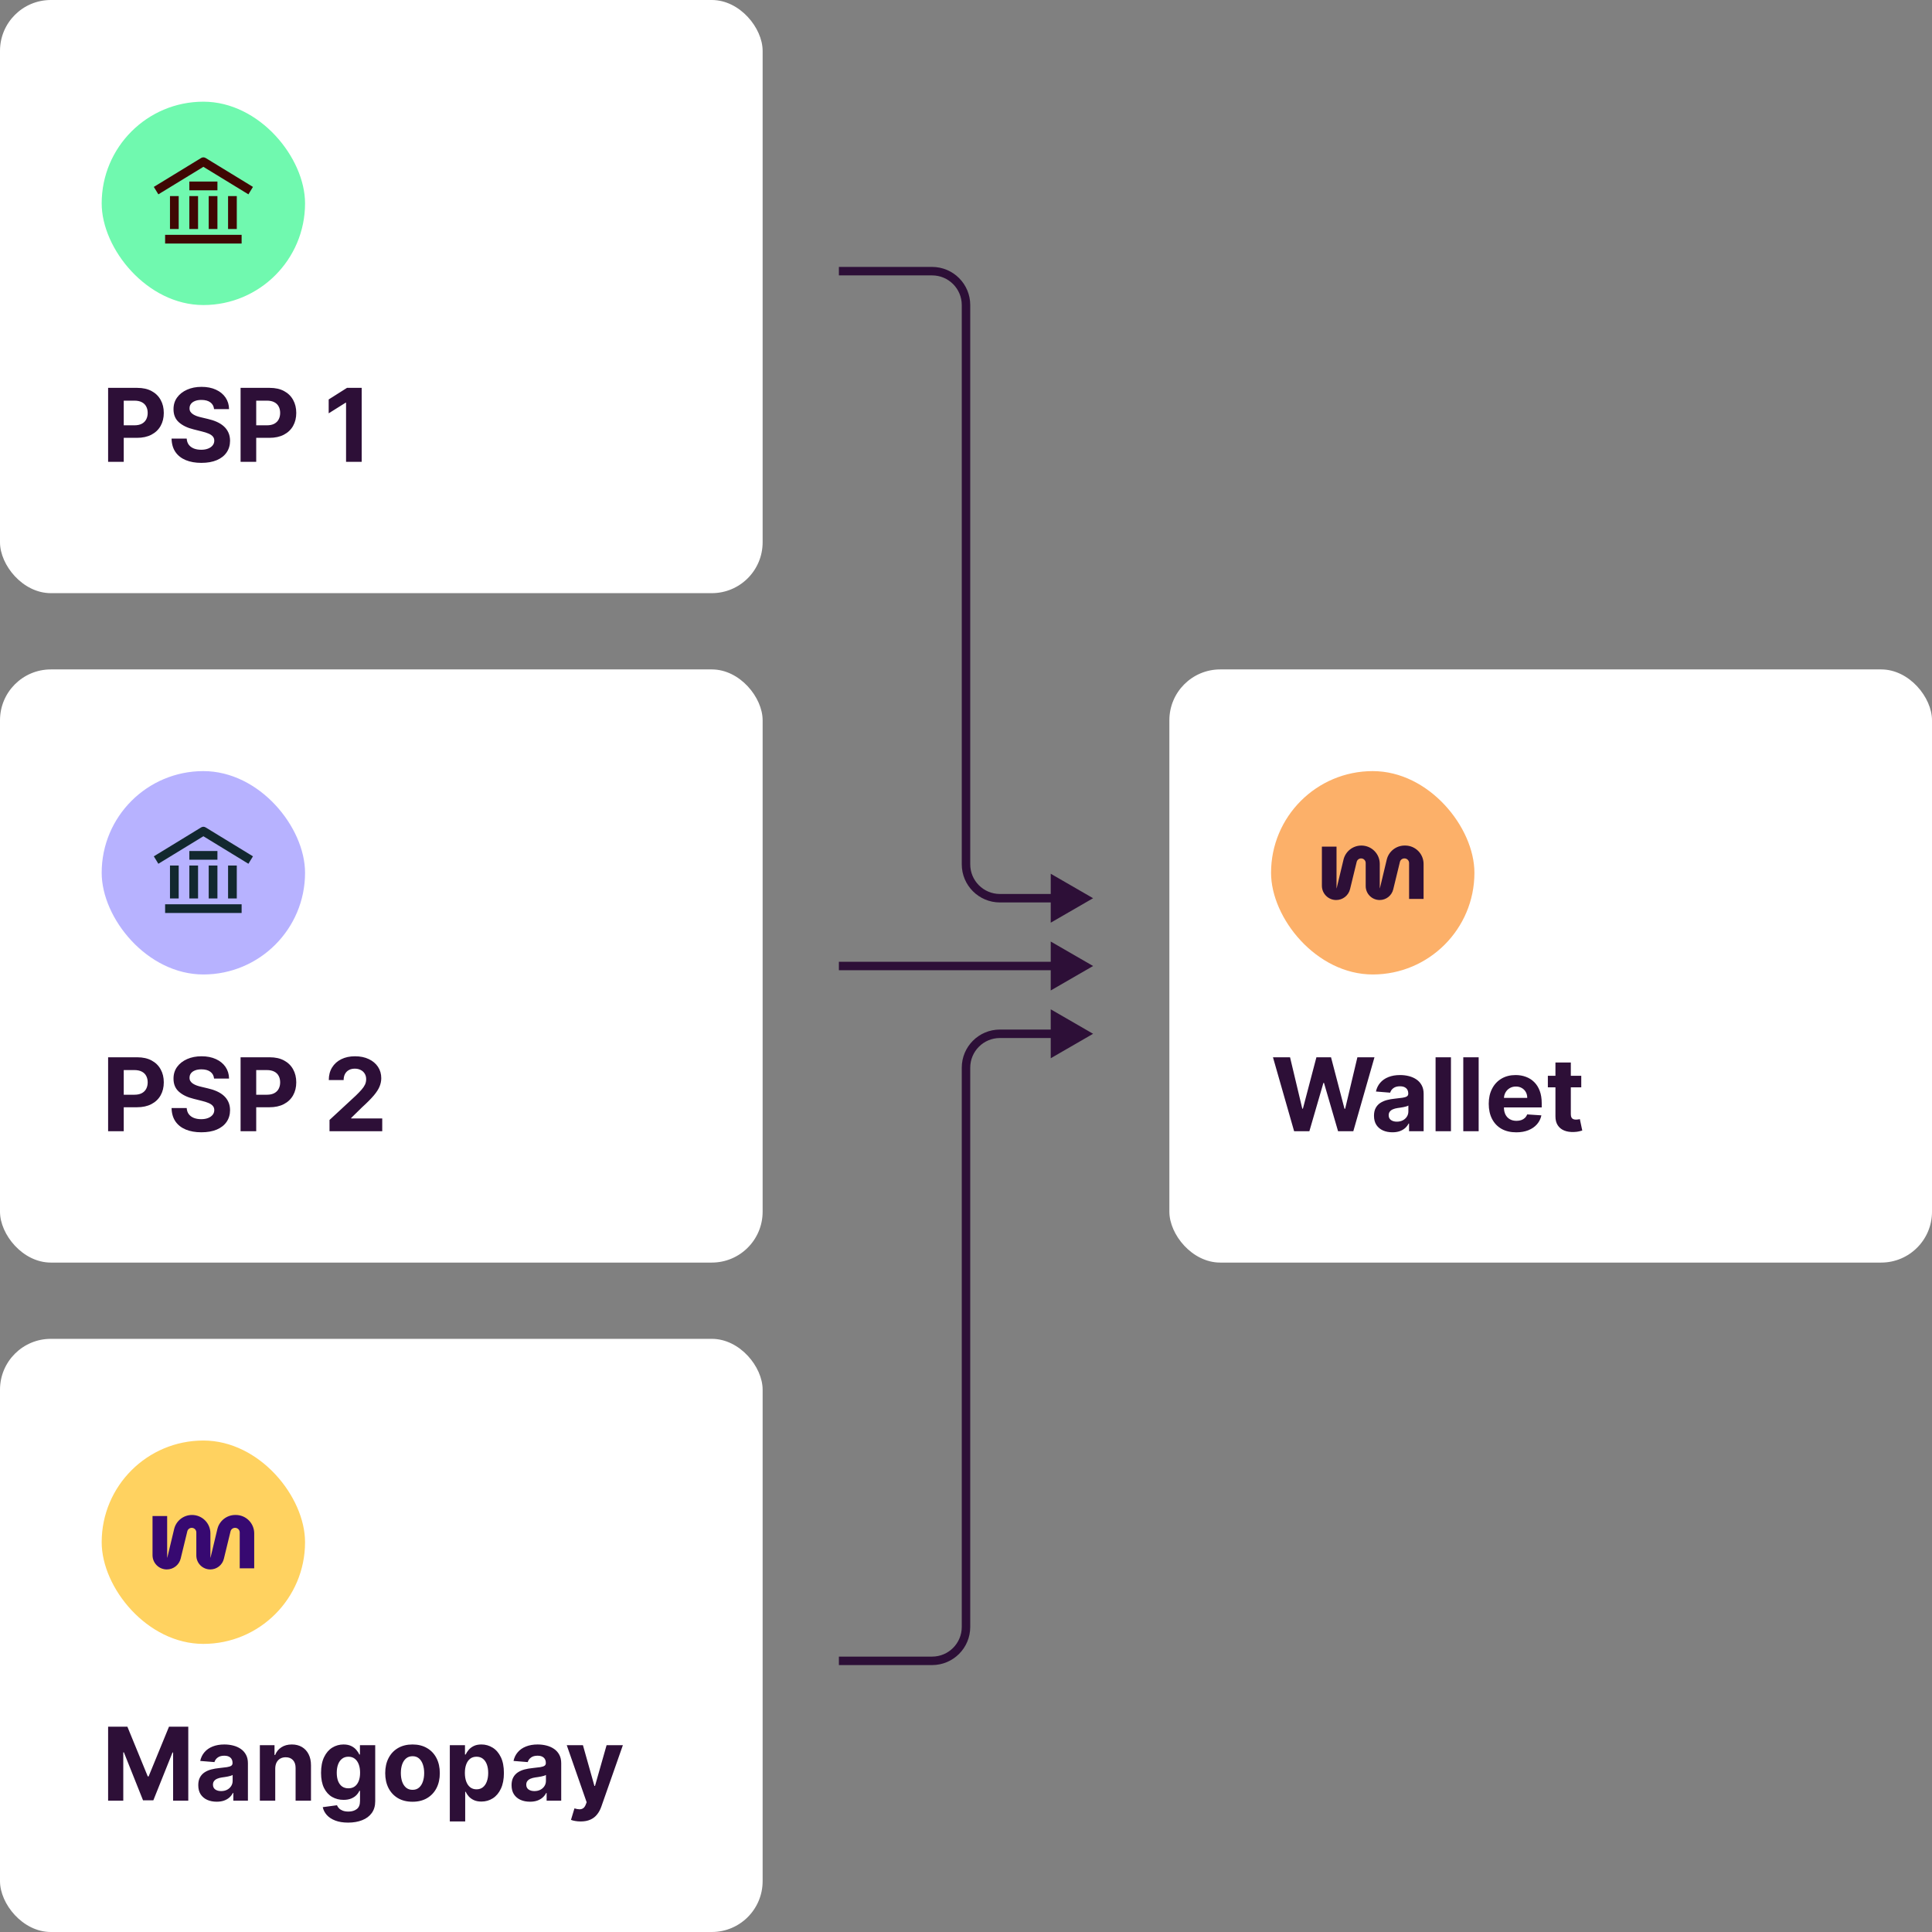 <svg width="456" height="456" viewBox="0 0 456 456" fill="none" xmlns="http://www.w3.org/2000/svg">
<rect x="0" y="0" width="456" height="456" fill="#808080" stroke="none"/>
<rect width="180" height="140" rx="12" fill="white"/>
<rect x="24" y="24" width="48" height="48" rx="24" fill="#70F9AF"/>
<path d="M37.719 44.456L48.005 38.17L58.29 44.456" stroke="#3F0703" stroke-width="2.057" stroke-linecap="square" stroke-linejoin="round"/>
<path d="M40 56.457H56" stroke="#3F0703" stroke-width="2.057" stroke-linecap="square" stroke-linejoin="round"/>
<path d="M45.719 43.885H50.29" stroke="#3F0703" stroke-width="2.057" stroke-linecap="square" stroke-linejoin="round"/>
<path d="M41.148 53.027V47.312" stroke="#3F0703" stroke-width="2.057" stroke-linecap="square" stroke-linejoin="round"/>
<path d="M45.719 53.027V47.312" stroke="#3F0703" stroke-width="2.057" stroke-linecap="square" stroke-linejoin="round"/>
<path d="M50.289 53.027V47.312" stroke="#3F0703" stroke-width="2.057" stroke-linecap="square" stroke-linejoin="round"/>
<path d="M54.859 53.027V47.312" stroke="#3F0703" stroke-width="2.057" stroke-linecap="square" stroke-linejoin="round"/>
<path d="M25.517 109V91.546H32.403C33.727 91.546 34.855 91.798 35.787 92.304C36.719 92.804 37.429 93.5 37.918 94.392C38.412 95.278 38.659 96.301 38.659 97.46C38.659 98.619 38.409 99.642 37.909 100.528C37.409 101.415 36.685 102.105 35.736 102.599C34.793 103.094 33.651 103.341 32.31 103.341H27.921V100.384H31.713C32.423 100.384 33.008 100.261 33.469 100.017C33.935 99.767 34.281 99.423 34.508 98.986C34.742 98.543 34.858 98.034 34.858 97.46C34.858 96.881 34.742 96.375 34.508 95.943C34.281 95.506 33.935 95.168 33.469 94.929C33.003 94.685 32.412 94.562 31.696 94.562H29.207V109H25.517ZM50.525 96.565C50.457 95.878 50.164 95.344 49.647 94.963C49.13 94.582 48.428 94.392 47.542 94.392C46.94 94.392 46.431 94.477 46.016 94.648C45.602 94.812 45.283 95.043 45.062 95.338C44.846 95.633 44.738 95.969 44.738 96.344C44.727 96.656 44.792 96.929 44.934 97.162C45.082 97.395 45.283 97.597 45.539 97.767C45.795 97.932 46.09 98.077 46.425 98.202C46.761 98.321 47.119 98.423 47.499 98.508L49.068 98.883C49.829 99.054 50.528 99.281 51.164 99.565C51.8 99.849 52.352 100.199 52.818 100.614C53.283 101.028 53.644 101.517 53.9 102.08C54.161 102.642 54.295 103.287 54.3 104.014C54.295 105.082 54.022 106.009 53.482 106.793C52.948 107.571 52.175 108.176 51.164 108.608C50.158 109.034 48.945 109.247 47.525 109.247C46.116 109.247 44.889 109.031 43.843 108.599C42.803 108.168 41.991 107.528 41.406 106.682C40.826 105.83 40.522 104.776 40.494 103.52H44.065C44.104 104.105 44.272 104.594 44.568 104.986C44.869 105.372 45.269 105.665 45.769 105.864C46.275 106.057 46.846 106.153 47.482 106.153C48.107 106.153 48.65 106.062 49.11 105.881C49.576 105.699 49.937 105.446 50.193 105.122C50.448 104.798 50.576 104.426 50.576 104.006C50.576 103.614 50.459 103.284 50.227 103.017C49.999 102.75 49.664 102.523 49.221 102.335C48.783 102.148 48.246 101.977 47.61 101.824L45.709 101.347C44.238 100.989 43.076 100.429 42.224 99.668C41.371 98.906 40.948 97.881 40.954 96.591C40.948 95.534 41.229 94.611 41.798 93.821C42.371 93.031 43.158 92.415 44.158 91.972C45.158 91.528 46.295 91.307 47.568 91.307C48.863 91.307 49.994 91.528 50.959 91.972C51.931 92.415 52.687 93.031 53.227 93.821C53.766 94.611 54.045 95.526 54.062 96.565H50.525ZM56.783 109V91.546H63.669C64.993 91.546 66.121 91.798 67.053 92.304C67.984 92.804 68.695 93.5 69.183 94.392C69.678 95.278 69.925 96.301 69.925 97.46C69.925 98.619 69.675 99.642 69.175 100.528C68.675 101.415 67.95 102.105 67.001 102.599C66.058 103.094 64.916 103.341 63.575 103.341H59.186V100.384H62.979C63.689 100.384 64.274 100.261 64.734 100.017C65.2 99.767 65.547 99.423 65.774 98.986C66.007 98.543 66.124 98.034 66.124 97.46C66.124 96.881 66.007 96.375 65.774 95.943C65.547 95.506 65.2 95.168 64.734 94.929C64.269 94.685 63.678 94.562 62.962 94.562H60.473V109H56.783ZM85.368 91.546V109H81.678V95.048H81.575L77.578 97.554V94.281L81.899 91.546H85.368Z" fill="#2D0F37"/>
<rect x="276" y="158" width="180" height="140" rx="12" fill="white"/>
<rect x="300" y="182" width="48" height="48" rx="24" fill="#FCB069"/>
<path d="M331.529 199.57H331.654C334.054 199.57 335.999 201.514 336 203.912V212.164H332.581V203.69C332.581 203.093 332.097 202.608 331.498 202.608H331.466C330.965 202.608 330.531 202.95 330.413 203.435L328.839 209.911C328.48 211.387 327.158 212.426 325.639 212.427C323.816 212.429 322.338 210.954 322.338 209.133V203.687C322.338 203.091 321.854 202.607 321.257 202.607C320.759 202.607 320.325 202.949 320.208 203.433L318.646 209.854C318.28 211.363 316.928 212.426 315.374 212.427C313.511 212.43 312 210.921 312 209.059V199.825H315.453V209.646H315.484L317.083 202.969C317.523 200.984 319.286 199.57 321.32 199.57C323.717 199.57 325.66 201.512 325.659 203.906V209.646H325.689L327.287 202.973C327.729 200.985 329.492 199.57 331.529 199.57Z" fill="#2D0F37"/>
<path d="M305.446 267L300.452 249.545H304.483L307.372 261.673H307.517L310.705 249.545H314.156L317.335 261.699H317.489L320.378 249.545H324.409L319.415 267H315.818L312.494 255.588H312.358L309.043 267H305.446ZM328.643 267.247C327.808 267.247 327.063 267.102 326.41 266.812C325.756 266.517 325.239 266.082 324.859 265.509C324.484 264.929 324.296 264.207 324.296 263.344C324.296 262.616 324.43 262.006 324.697 261.511C324.964 261.017 325.327 260.619 325.788 260.318C326.248 260.017 326.771 259.79 327.356 259.636C327.947 259.483 328.566 259.375 329.214 259.312C329.975 259.233 330.589 259.159 331.055 259.091C331.521 259.017 331.859 258.909 332.069 258.767C332.279 258.625 332.384 258.415 332.384 258.136V258.085C332.384 257.545 332.214 257.128 331.873 256.832C331.538 256.537 331.06 256.389 330.441 256.389C329.788 256.389 329.268 256.534 328.881 256.824C328.495 257.108 328.239 257.466 328.114 257.898L324.756 257.625C324.927 256.83 325.262 256.142 325.762 255.562C326.262 254.977 326.907 254.528 327.697 254.216C328.492 253.898 329.413 253.739 330.458 253.739C331.185 253.739 331.881 253.824 332.546 253.994C333.217 254.165 333.81 254.429 334.327 254.787C334.85 255.145 335.262 255.605 335.563 256.168C335.864 256.724 336.015 257.392 336.015 258.17V267H332.572V265.185H332.469C332.259 265.594 331.978 265.955 331.626 266.267C331.273 266.574 330.85 266.815 330.356 266.991C329.862 267.162 329.29 267.247 328.643 267.247ZM329.683 264.741C330.217 264.741 330.688 264.636 331.097 264.426C331.506 264.21 331.827 263.92 332.06 263.557C332.293 263.193 332.41 262.781 332.41 262.321V260.932C332.296 261.006 332.14 261.074 331.941 261.136C331.748 261.193 331.529 261.247 331.285 261.298C331.04 261.344 330.796 261.386 330.552 261.426C330.308 261.46 330.086 261.491 329.887 261.52C329.461 261.582 329.089 261.682 328.771 261.818C328.452 261.955 328.205 262.139 328.029 262.372C327.853 262.599 327.765 262.884 327.765 263.224C327.765 263.719 327.944 264.097 328.302 264.358C328.665 264.614 329.126 264.741 329.683 264.741ZM342.462 249.545V267H338.832V249.545H342.462ZM349.001 249.545V267H345.371V249.545H349.001ZM357.876 267.256C356.529 267.256 355.37 266.983 354.398 266.438C353.433 265.886 352.688 265.108 352.165 264.102C351.643 263.091 351.381 261.895 351.381 260.514C351.381 259.168 351.643 257.986 352.165 256.969C352.688 255.952 353.424 255.159 354.373 254.591C355.327 254.023 356.447 253.739 357.731 253.739C358.594 253.739 359.398 253.878 360.143 254.156C360.893 254.429 361.546 254.841 362.103 255.392C362.665 255.943 363.103 256.636 363.415 257.472C363.728 258.301 363.884 259.273 363.884 260.386V261.384H352.83V259.134H360.467C360.467 258.611 360.353 258.148 360.126 257.744C359.898 257.341 359.583 257.026 359.18 256.798C358.782 256.565 358.319 256.449 357.79 256.449C357.239 256.449 356.751 256.577 356.325 256.832C355.904 257.082 355.575 257.42 355.336 257.847C355.097 258.267 354.975 258.736 354.969 259.253V261.392C354.969 262.04 355.089 262.599 355.327 263.071C355.572 263.543 355.915 263.906 356.359 264.162C356.802 264.418 357.327 264.545 357.935 264.545C358.339 264.545 358.708 264.489 359.043 264.375C359.379 264.261 359.665 264.091 359.904 263.864C360.143 263.636 360.325 263.358 360.45 263.028L363.808 263.25C363.637 264.057 363.288 264.761 362.759 265.364C362.237 265.96 361.56 266.426 360.731 266.761C359.907 267.091 358.955 267.256 357.876 267.256ZM373.217 253.909V256.636H365.333V253.909H373.217ZM367.123 250.773H370.754V262.977C370.754 263.312 370.805 263.574 370.907 263.761C371.009 263.943 371.151 264.071 371.333 264.145C371.521 264.219 371.737 264.256 371.981 264.256C372.151 264.256 372.322 264.241 372.492 264.213C372.663 264.179 372.793 264.153 372.884 264.136L373.455 266.838C373.273 266.895 373.018 266.96 372.688 267.034C372.359 267.114 371.958 267.162 371.487 267.179C370.612 267.213 369.844 267.097 369.185 266.83C368.532 266.562 368.023 266.148 367.66 265.585C367.296 265.023 367.117 264.312 367.123 263.455V250.773Z" fill="#2D0F37"/>
<rect y="158" width="180" height="140" rx="12" fill="white"/>
<rect x="24" y="182" width="48" height="48" rx="24" fill="#B7B2FF"/>
<path d="M37.719 202.456L48.005 196.17L58.29 202.456" stroke="#12282F" stroke-width="2.057" stroke-linecap="square" stroke-linejoin="round"/>
<path d="M40 214.457H56" stroke="#12282F" stroke-width="2.057" stroke-linecap="square" stroke-linejoin="round"/>
<path d="M45.719 201.885H50.29" stroke="#12282F" stroke-width="2.057" stroke-linecap="square" stroke-linejoin="round"/>
<path d="M41.148 211.027V205.312" stroke="#12282F" stroke-width="2.057" stroke-linecap="square" stroke-linejoin="round"/>
<path d="M45.719 211.027V205.312" stroke="#12282F" stroke-width="2.057" stroke-linecap="square" stroke-linejoin="round"/>
<path d="M50.289 211.027V205.312" stroke="#12282F" stroke-width="2.057" stroke-linecap="square" stroke-linejoin="round"/>
<path d="M54.859 211.027V205.312" stroke="#12282F" stroke-width="2.057" stroke-linecap="square" stroke-linejoin="round"/>
<path d="M25.517 267V249.545H32.403C33.727 249.545 34.855 249.798 35.787 250.304C36.719 250.804 37.429 251.5 37.918 252.392C38.412 253.278 38.659 254.301 38.659 255.46C38.659 256.619 38.409 257.642 37.909 258.528C37.409 259.415 36.685 260.105 35.736 260.599C34.793 261.094 33.651 261.341 32.31 261.341H27.921V258.384H31.713C32.423 258.384 33.008 258.261 33.469 258.017C33.935 257.767 34.281 257.423 34.508 256.986C34.742 256.543 34.858 256.034 34.858 255.46C34.858 254.881 34.742 254.375 34.508 253.943C34.281 253.506 33.935 253.168 33.469 252.929C33.003 252.685 32.412 252.562 31.696 252.562H29.207V267H25.517ZM50.525 254.565C50.457 253.878 50.164 253.344 49.647 252.963C49.13 252.582 48.428 252.392 47.542 252.392C46.94 252.392 46.431 252.477 46.016 252.648C45.602 252.812 45.283 253.043 45.062 253.338C44.846 253.634 44.738 253.969 44.738 254.344C44.727 254.656 44.792 254.929 44.934 255.162C45.082 255.395 45.283 255.597 45.539 255.767C45.795 255.932 46.09 256.077 46.425 256.202C46.761 256.321 47.119 256.423 47.499 256.509L49.068 256.884C49.829 257.054 50.528 257.281 51.164 257.565C51.8 257.849 52.352 258.199 52.818 258.614C53.283 259.028 53.644 259.517 53.9 260.08C54.161 260.642 54.295 261.287 54.3 262.014C54.295 263.082 54.022 264.009 53.482 264.793C52.948 265.571 52.175 266.176 51.164 266.608C50.158 267.034 48.945 267.247 47.525 267.247C46.116 267.247 44.889 267.031 43.843 266.599C42.803 266.168 41.991 265.528 41.406 264.682C40.826 263.83 40.522 262.776 40.494 261.52H44.065C44.104 262.105 44.272 262.594 44.568 262.986C44.869 263.372 45.269 263.665 45.769 263.864C46.275 264.057 46.846 264.153 47.482 264.153C48.107 264.153 48.65 264.062 49.11 263.881C49.576 263.699 49.937 263.446 50.193 263.122C50.448 262.798 50.576 262.426 50.576 262.006C50.576 261.614 50.459 261.284 50.227 261.017C49.999 260.75 49.664 260.523 49.221 260.335C48.783 260.148 48.246 259.977 47.61 259.824L45.709 259.347C44.238 258.989 43.076 258.429 42.224 257.668C41.371 256.906 40.948 255.881 40.954 254.591C40.948 253.534 41.229 252.611 41.798 251.821C42.371 251.031 43.158 250.415 44.158 249.972C45.158 249.528 46.295 249.307 47.568 249.307C48.863 249.307 49.994 249.528 50.959 249.972C51.931 250.415 52.687 251.031 53.227 251.821C53.766 252.611 54.045 253.526 54.062 254.565H50.525ZM56.783 267V249.545H63.669C64.993 249.545 66.121 249.798 67.053 250.304C67.984 250.804 68.695 251.5 69.183 252.392C69.678 253.278 69.925 254.301 69.925 255.46C69.925 256.619 69.675 257.642 69.175 258.528C68.675 259.415 67.95 260.105 67.001 260.599C66.058 261.094 64.916 261.341 63.575 261.341H59.186V258.384H62.979C63.689 258.384 64.274 258.261 64.734 258.017C65.2 257.767 65.547 257.423 65.774 256.986C66.007 256.543 66.124 256.034 66.124 255.46C66.124 254.881 66.007 254.375 65.774 253.943C65.547 253.506 65.2 253.168 64.734 252.929C64.269 252.685 63.678 252.562 62.962 252.562H60.473V267H56.783ZM77.774 267V264.341L83.987 258.588C84.516 258.077 84.959 257.616 85.317 257.207C85.68 256.798 85.956 256.398 86.144 256.006C86.331 255.608 86.425 255.179 86.425 254.719C86.425 254.207 86.308 253.767 86.075 253.398C85.842 253.023 85.524 252.736 85.121 252.537C84.717 252.332 84.26 252.23 83.749 252.23C83.215 252.23 82.749 252.338 82.351 252.554C81.953 252.77 81.646 253.08 81.43 253.483C81.215 253.886 81.106 254.366 81.106 254.923H77.604C77.604 253.781 77.862 252.79 78.379 251.949C78.896 251.108 79.621 250.457 80.553 249.997C81.484 249.537 82.558 249.307 83.774 249.307C85.024 249.307 86.112 249.528 87.038 249.972C87.97 250.409 88.695 251.017 89.212 251.795C89.729 252.574 89.987 253.466 89.987 254.472C89.987 255.131 89.856 255.781 89.595 256.423C89.34 257.065 88.882 257.778 88.223 258.562C87.564 259.341 86.635 260.276 85.436 261.366L82.888 263.864V263.983H90.217V267H77.774Z" fill="#2D0F37"/>
<rect y="316" width="180" height="140" rx="12" fill="white"/>
<rect x="24" y="340" width="48" height="48" rx="24" fill="#FFD260"/>
<path d="M55.529 357.57H55.654C58.054 357.57 59.999 359.514 60 361.912V370.164H56.581V361.69C56.581 361.093 56.097 360.608 55.498 360.608H55.466C54.965 360.608 54.531 360.95 54.413 361.435L52.839 367.911C52.48 369.387 51.158 370.426 49.639 370.427C47.816 370.429 46.338 368.954 46.338 367.133V361.687C46.338 361.091 45.854 360.607 45.257 360.607C44.759 360.607 44.325 360.949 44.208 361.433L42.647 367.854C42.28 369.363 40.928 370.426 39.374 370.427C37.511 370.43 36 368.921 36 367.059V357.825H39.453V367.646H39.484L41.083 360.969C41.523 358.984 43.286 357.57 45.32 357.57C47.717 357.57 49.66 359.512 49.659 361.906V367.646H49.689L51.287 360.973C51.729 358.985 53.492 357.57 55.529 357.57Z" fill="#370971"/>
<path d="M25.517 407.545H30.068L34.875 419.273H35.08L39.886 407.545H44.438V425H40.858V413.639H40.713L36.196 424.915H33.758L29.241 413.597H29.097V425H25.517V407.545ZM51.143 425.247C50.307 425.247 49.563 425.102 48.91 424.812C48.256 424.517 47.739 424.082 47.359 423.509C46.984 422.929 46.796 422.207 46.796 421.344C46.796 420.616 46.93 420.006 47.197 419.511C47.464 419.017 47.827 418.619 48.288 418.318C48.748 418.017 49.271 417.79 49.856 417.636C50.447 417.483 51.066 417.375 51.714 417.312C52.475 417.233 53.089 417.159 53.555 417.091C54.021 417.017 54.359 416.909 54.569 416.767C54.779 416.625 54.884 416.415 54.884 416.136V416.085C54.884 415.545 54.714 415.128 54.373 414.832C54.038 414.537 53.56 414.389 52.941 414.389C52.288 414.389 51.768 414.534 51.381 414.824C50.995 415.108 50.739 415.466 50.614 415.898L47.256 415.625C47.427 414.83 47.762 414.142 48.262 413.562C48.762 412.977 49.407 412.528 50.197 412.216C50.992 411.898 51.913 411.739 52.958 411.739C53.685 411.739 54.381 411.824 55.046 411.994C55.717 412.165 56.31 412.429 56.827 412.787C57.35 413.145 57.762 413.605 58.063 414.168C58.364 414.724 58.515 415.392 58.515 416.17V425H55.072V423.185H54.969C54.759 423.594 54.478 423.955 54.126 424.267C53.773 424.574 53.35 424.815 52.856 424.991C52.361 425.162 51.791 425.247 51.143 425.247ZM52.182 422.741C52.717 422.741 53.188 422.636 53.597 422.426C54.006 422.21 54.327 421.92 54.56 421.557C54.793 421.193 54.91 420.781 54.91 420.321V418.932C54.796 419.006 54.64 419.074 54.441 419.136C54.248 419.193 54.029 419.247 53.785 419.298C53.541 419.344 53.296 419.386 53.052 419.426C52.807 419.46 52.586 419.491 52.387 419.52C51.961 419.582 51.589 419.682 51.271 419.818C50.952 419.955 50.705 420.139 50.529 420.372C50.353 420.599 50.265 420.884 50.265 421.224C50.265 421.719 50.444 422.097 50.802 422.358C51.166 422.614 51.626 422.741 52.182 422.741ZM64.962 417.432V425H61.332V411.909H64.792V414.219H64.945C65.235 413.457 65.721 412.855 66.403 412.412C67.085 411.963 67.911 411.739 68.883 411.739C69.792 411.739 70.585 411.938 71.261 412.335C71.937 412.733 72.462 413.301 72.837 414.04C73.212 414.773 73.4 415.648 73.4 416.665V425H69.769V417.312C69.775 416.511 69.57 415.886 69.156 415.438C68.741 414.983 68.17 414.756 67.442 414.756C66.954 414.756 66.522 414.861 66.147 415.071C65.778 415.281 65.488 415.588 65.278 415.991C65.073 416.389 64.968 416.869 64.962 417.432ZM82.159 430.182C80.983 430.182 79.974 430.02 79.133 429.696C78.298 429.378 77.633 428.943 77.139 428.392C76.645 427.841 76.324 427.222 76.176 426.534L79.534 426.082C79.636 426.344 79.798 426.588 80.02 426.815C80.242 427.043 80.534 427.224 80.898 427.361C81.267 427.503 81.716 427.574 82.244 427.574C83.034 427.574 83.685 427.381 84.196 426.994C84.713 426.614 84.972 425.974 84.972 425.077V422.682H84.818C84.659 423.045 84.421 423.389 84.102 423.713C83.784 424.037 83.375 424.301 82.875 424.506C82.375 424.71 81.778 424.812 81.085 424.812C80.102 424.812 79.207 424.585 78.401 424.131C77.599 423.67 76.96 422.969 76.483 422.026C76.011 421.077 75.776 419.878 75.776 418.429C75.776 416.946 76.017 415.707 76.5 414.713C76.983 413.719 77.625 412.974 78.426 412.48C79.233 411.986 80.117 411.739 81.077 411.739C81.81 411.739 82.423 411.864 82.918 412.114C83.412 412.358 83.81 412.665 84.111 413.034C84.418 413.398 84.653 413.756 84.818 414.108H84.954V411.909H88.56V425.128C88.56 426.241 88.287 427.173 87.742 427.923C87.196 428.673 86.44 429.236 85.474 429.611C84.514 429.991 83.409 430.182 82.159 430.182ZM82.236 422.085C82.821 422.085 83.315 421.94 83.719 421.651C84.128 421.355 84.44 420.935 84.656 420.389C84.878 419.838 84.989 419.179 84.989 418.412C84.989 417.645 84.881 416.98 84.665 416.418C84.449 415.849 84.136 415.409 83.727 415.097C83.318 414.784 82.821 414.628 82.236 414.628C81.639 414.628 81.136 414.79 80.727 415.114C80.318 415.432 80.008 415.875 79.798 416.443C79.588 417.011 79.483 417.668 79.483 418.412C79.483 419.168 79.588 419.821 79.798 420.372C80.014 420.918 80.324 421.341 80.727 421.642C81.136 421.937 81.639 422.085 82.236 422.085ZM97.364 425.256C96.04 425.256 94.895 424.974 93.929 424.412C92.969 423.844 92.227 423.054 91.704 422.043C91.182 421.026 90.921 419.847 90.921 418.506C90.921 417.153 91.182 415.972 91.704 414.96C92.227 413.943 92.969 413.153 93.929 412.591C94.895 412.023 96.04 411.739 97.364 411.739C98.688 411.739 99.829 412.023 100.79 412.591C101.756 413.153 102.5 413.943 103.023 414.96C103.545 415.972 103.807 417.153 103.807 418.506C103.807 419.847 103.545 421.026 103.023 422.043C102.5 423.054 101.756 423.844 100.79 424.412C99.829 424.974 98.688 425.256 97.364 425.256ZM97.381 422.443C97.983 422.443 98.486 422.273 98.889 421.932C99.293 421.585 99.597 421.114 99.801 420.517C100.011 419.92 100.116 419.241 100.116 418.48C100.116 417.719 100.011 417.04 99.801 416.443C99.597 415.847 99.293 415.375 98.889 415.028C98.486 414.682 97.983 414.509 97.381 414.509C96.773 414.509 96.261 414.682 95.847 415.028C95.438 415.375 95.128 415.847 94.918 416.443C94.713 417.04 94.611 417.719 94.611 418.48C94.611 419.241 94.713 419.92 94.918 420.517C95.128 421.114 95.438 421.585 95.847 421.932C96.261 422.273 96.773 422.443 97.381 422.443ZM106.168 429.909V411.909H109.747V414.108H109.909C110.068 413.756 110.298 413.398 110.599 413.034C110.906 412.665 111.304 412.358 111.793 412.114C112.287 411.864 112.901 411.739 113.634 411.739C114.588 411.739 115.469 411.989 116.276 412.489C117.082 412.983 117.727 413.73 118.21 414.73C118.693 415.724 118.935 416.972 118.935 418.472C118.935 419.932 118.699 421.165 118.227 422.17C117.761 423.17 117.125 423.929 116.318 424.446C115.517 424.957 114.619 425.213 113.625 425.213C112.92 425.213 112.321 425.097 111.827 424.864C111.338 424.631 110.938 424.338 110.625 423.986C110.312 423.628 110.074 423.267 109.909 422.903H109.798V429.909H106.168ZM109.722 418.455C109.722 419.233 109.83 419.912 110.045 420.491C110.261 421.071 110.574 421.523 110.983 421.847C111.392 422.165 111.889 422.324 112.474 422.324C113.065 422.324 113.565 422.162 113.974 421.838C114.384 421.509 114.693 421.054 114.903 420.474C115.119 419.889 115.227 419.216 115.227 418.455C115.227 417.699 115.122 417.034 114.912 416.46C114.702 415.886 114.392 415.437 113.983 415.114C113.574 414.79 113.071 414.628 112.474 414.628C111.884 414.628 111.384 414.784 110.974 415.097C110.571 415.409 110.261 415.852 110.045 416.426C109.83 417 109.722 417.676 109.722 418.455ZM125.088 425.247C124.253 425.247 123.509 425.102 122.855 424.812C122.202 424.517 121.685 424.082 121.304 423.509C120.929 422.929 120.741 422.207 120.741 421.344C120.741 420.616 120.875 420.006 121.142 419.511C121.409 419.017 121.773 418.619 122.233 418.318C122.693 418.017 123.216 417.79 123.801 417.636C124.392 417.483 125.011 417.375 125.659 417.312C126.42 417.233 127.034 417.159 127.5 417.091C127.966 417.017 128.304 416.909 128.514 416.767C128.724 416.625 128.83 416.415 128.83 416.136V416.085C128.83 415.545 128.659 415.128 128.318 414.832C127.983 414.537 127.506 414.389 126.886 414.389C126.233 414.389 125.713 414.534 125.327 414.824C124.94 415.108 124.685 415.466 124.56 415.898L121.202 415.625C121.372 414.83 121.707 414.142 122.207 413.562C122.707 412.977 123.352 412.528 124.142 412.216C124.938 411.898 125.858 411.739 126.903 411.739C127.631 411.739 128.327 411.824 128.991 411.994C129.662 412.165 130.256 412.429 130.773 412.787C131.295 413.145 131.707 413.605 132.009 414.168C132.31 414.724 132.46 415.392 132.46 416.17V425H129.017V423.185H128.915C128.705 423.594 128.423 423.955 128.071 424.267C127.719 424.574 127.295 424.815 126.801 424.991C126.307 425.162 125.736 425.247 125.088 425.247ZM126.128 422.741C126.662 422.741 127.134 422.636 127.543 422.426C127.952 422.21 128.273 421.92 128.506 421.557C128.739 421.193 128.855 420.781 128.855 420.321V418.932C128.741 419.006 128.585 419.074 128.386 419.136C128.193 419.193 127.974 419.247 127.73 419.298C127.486 419.344 127.241 419.386 126.997 419.426C126.753 419.46 126.531 419.491 126.332 419.52C125.906 419.582 125.534 419.682 125.216 419.818C124.898 419.955 124.651 420.139 124.474 420.372C124.298 420.599 124.21 420.884 124.21 421.224C124.21 421.719 124.389 422.097 124.747 422.358C125.111 422.614 125.571 422.741 126.128 422.741ZM137.05 429.909C136.589 429.909 136.158 429.872 135.754 429.798C135.357 429.73 135.027 429.642 134.766 429.534L135.584 426.824C136.01 426.955 136.393 427.026 136.734 427.037C137.081 427.048 137.379 426.969 137.629 426.798C137.885 426.628 138.092 426.338 138.251 425.929L138.464 425.375L133.768 411.909H137.587L140.297 421.523H140.433L143.169 411.909H147.013L141.925 426.415C141.68 427.119 141.348 427.733 140.928 428.256C140.513 428.784 139.987 429.19 139.351 429.474C138.714 429.764 137.947 429.909 137.05 429.909Z" fill="#2D0F37"/>
<path d="M258 228L248 222.226V233.774L258 228ZM198 229H249V227H198V229Z" fill="#2D0F37"/>
<path d="M258 212L248 206.226V217.774L258 212ZM236 213H249V211H236V213ZM198 65H220V63H198V65ZM227 72V204H229V72H227ZM220 65C223.866 65 227 68.134 227 72H229C229 67.029 224.971 63 220 63V65ZM236 211C232.134 211 229 207.866 229 204H227C227 208.971 231.029 213 236 213V211Z" fill="#2D0F37"/>
<path d="M258 244L248 249.774V238.226L258 244ZM236 243H249V245H236V243ZM198 391H220V393H198V391ZM227 384V252H229V384H227ZM220 391C223.866 391 227 387.866 227 384H229C229 388.971 224.971 393 220 393V391ZM236 245C232.134 245 229 248.134 229 252H227C227 247.029 231.029 243 236 243V245Z" fill="#2D0F37"/>
</svg>
